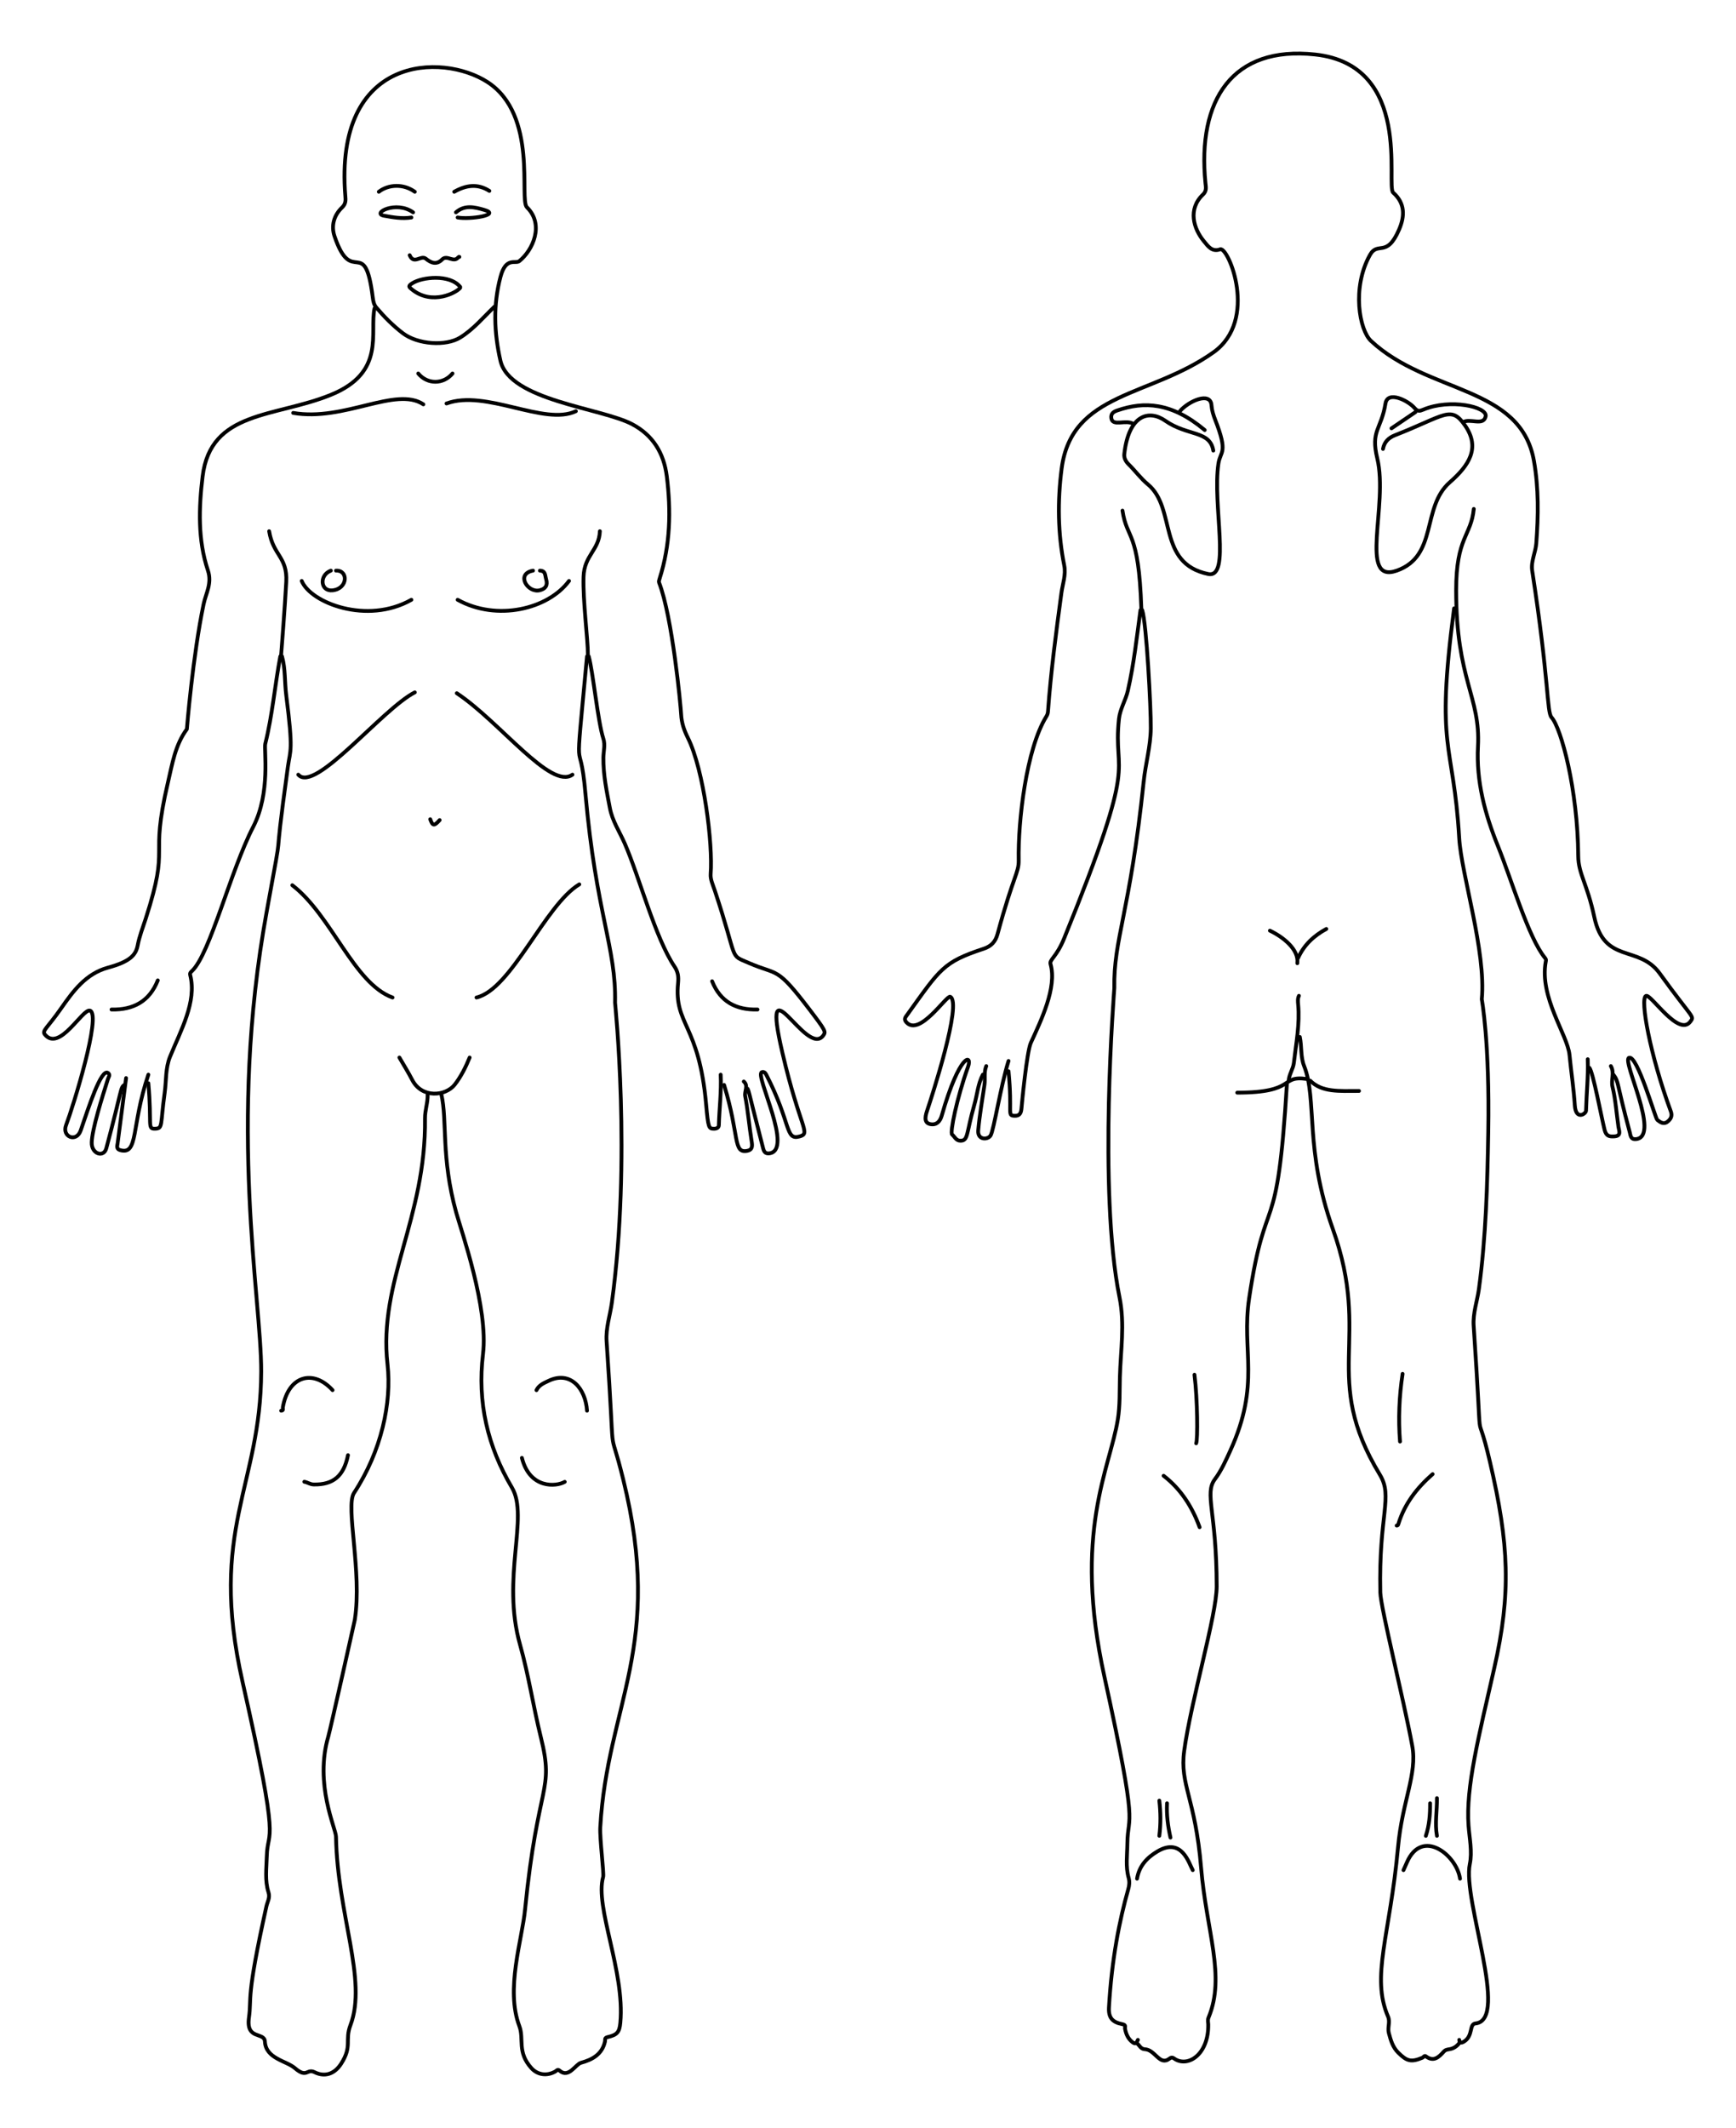 <?xml version="1.0" encoding="UTF-8"?>
<!DOCTYPE svg  PUBLIC '-//W3C//DTD SVG 1.1//EN'  'http://www.w3.org/Graphics/SVG/1.1/DTD/svg11.dtd'>
<svg enable-background="new 0 0 1375.112 1684.947" version="1.1" viewBox="0 0 1375.1 1684.9" xml:space="preserve" xmlns="http://www.w3.org/2000/svg">
<g fill="none" stroke="#000" stroke-linecap="round" stroke-linejoin="round" stroke-miterlimit="10" stroke-width="3">
	<path d="m1151.8 481.65c-15.051 114.16-0.51 104.2 4.04 181.88 1.69 28.838 21.406 89.641 17.888 127.6 0 0 6.357 34.022 5.142 105.17-0.708 41.492-1.808 82.983-7.408 124.19-1.323 9.732-4.851 19.043-4.162 29.192 7.888 116.13 0.476 54.468 12.949 107.91 15.144 64.887 16.842 103.86 3.28 163.5-12.182 53.573-22.559 94.02-20.294 124.24 0.761 10.156 3.04 20.777 1.018 30.439-5.948 28.418 31.747 123.54 4.503 126.22-5.161 0.508-1.718 9.596-8.899 14.219-0.792 0.51-3.719 2.504-3.985-1.222"/>
	<path d="m904.74 483.01c3.451 10.461 6.976 77.528 6.805 93.653-0.152 14.251-4.156 27.966-5.625 42.057-10.88 104.37-23.949 124.54-23.256 163.57 0.018 1.001-12.983 160.3 4.129 244.92 4.325 21.387 0.819 42.147 0.273 63.189-0.288 11.089 0.145 22.333-1.595 33.211-6.321 39.501-35.8 89.214-10.704 203.66 27.652 126.1 18.484 106.98 18.221 132.31-0.094 9.09-1.499 18.21 1.011 27.115 0.888 3.149 0.52 6.14-0.242 8.82-7.073 24.867-13.163 55.738-15.341 93.696-0.472 8.216 2.609 11.844 10.745 13.408 3.022 0.581 1.741 2.208 1.989 3.553 0.8 4.332 2.475 8.153 6.129 10.849 2.632 1.942 3.181-0.411 4.068-2.03"/>
	<path d="m1029.6 820.97c1.591 7.624 0.486 15.675 3.419 23.064 10.535 26.538 0.078 65.63 22.751 129.06 31.291 87.538-9.891 116.8 37.244 194.48 10.64 17.534-1.02 31.361 0.337 93.157 0.264 12.043 18.212 83.315 25.292 121.45 4.14 22.297-7.885 43.672-11.228 80.085-6.489 70.662-21.663 102.5-7.907 134.39 1.825 4.232-0.563 8.583 0.592 12.918 1.527 5.731 3.079 11.248 7.509 15.624 6.851 6.767 10.14 7.63 19.013 3.977 0.906-0.373 1.726-1.98 2.694-1.239 6.279 4.803 10.405 0.741 14.214-3.526 1.478-1.656 2.961-1.726 4.818-2.052 3.007-0.528 5.544-2.21 7.481-4.661"/>
	<path d="m1019.4 857.62c-7.763 130.11-16.565 80.577-29.958 170.32-6.236 41.787 9.408 67.487-14.992 120.74-3.518 7.678-6.988 15.583-12.105 22.432-8.554 11.449 1.368 25.531 1.415 84.867 0.018 22.305-20.478 91.095-25.774 130.3-3.617 26.783 8.759 37.03 13.401 92.305 4.279 50.96 19.563 85.723 5.962 118.63-0.961 2.324-0.305 3.814-0.277 5.549 0.369 22.967-15.065 33.762-25.851 27.746-1.696-0.946-2.616-2.396-4.851-0.672-7.899 6.094-11.218-7.108-19.623-7.432-3.03-0.116-4.165-3.01-6.109-4.711"/>
	<path d="m1278 850.83c4.443 5.908 2.049 5.14 12.905 45.466 0.757 2.812 0.676 6.218 5.431 5.516 18.863-2.785-11.706-61.841-6.022-64.331 6.503-2.85 20.876 48.011 22.411 49.165 2.191 1.647 4.893 3.884 8.017 1.493 2.694-2.061 4.078-4.545 2.754-8.138-16.405-44.5-24.673-89.486-19.684-91.549 3.955-1.636 25.904 33.002 35.204 20.257 3.289-4.507 2.078-1.474-24.324-37.992-16.67-23.056-43.883-7.136-51.853-44.709-5.613-26.458-12.603-34.109-12.706-48.232-0.382-52.672-13.513-101.38-21.142-109.81-3.811-4.209-1.84-28.691-15.34-116.2-1.131-7.332 2.722-14.37 3.266-21.698 1.617-21.787 1.96-43.455-1.87-65.177-10.54-59.777-83.908-52.868-129.09-94.993-9.156-8.536-15.297-41.951-0.864-67.949 6.308-11.363 13.263 2.789 23.17-20.296 4.526-10.546 4.771-20.729-4.698-29.119-6.105-5.409 16.005-100.85-61.722-109.37-65.677-7.192-93.62 35.908-86.977 101.88 0.295 2.924 1.07 6.108-1.87 8.879-12.315 11.603-7.64 27.179 0.719 37.172 3.114 3.723 6.238 8.702 12.821 6.276 6.321-2.33 30.674 55.922-5.326 81.543-50.207 35.733-112.38 31.092-120.28 92.104-3.327 25.687-3.042 51.243 2.054 76.692 1.486 7.422-1.256 14.531-2.221 21.688-4.202 31.159-8.36 62.309-10.637 93.681-0.111 1.524-0.404 2.708-1.286 4.13-16.051 25.892-22.51 83.318-21.935 113.95 0.187 9.952-4.098 11.675-16.757 58.385-1.638 6.044-5.063 9.65-10.923 11.583-32.276 10.644-34.372 15.808-60.504 52.127-1.595 2.217-3.068 3.631-0.653 6.219 10.543 11.298 31.633-21.669 34.618-20.304 9.716 4.444-14.747 79.705-18.309 90.14-2.195 6.431-1.695 9.955 2.772 10.738 4.774 0.838 7.538-2.321 8.777-6.661 14.27-49.994 24.531-48.996 20.857-38.749-8.791 24.518-14.463 52.039-12.607 53.585 2.108 1.756 3.091 4.954 6.703 4.912 6.202-0.071 4.382-5.7 10.922-28.546 2.266-7.917 2.796-16.329 6.722-23.771"/>
	<path d="m1167.4 402.93c-2.074 21.524-14.009 22.105-13.985 64.471 0.041 71.102 19.385 84.11 17.297 123.51-1.464 27.631 5.486 53.495 15.718 78.716 11.011 27.141 24.247 72.846 37.41 88.821 0.974 1.183 0.788 1.727 0.589 2.811-5.245 28.542 17.21 57.719 18.799 73.986 1.305 13.355 3.332 26.633 4.218 40.025 0.784 11.843 8.814 6.649 8.879 4.07 0.344-13.576 1.831-27.115 1.335-40.719"/>
	<path d="m903.38 483.01c-2.904 21.342-5.194 42.759-9.998 63.834-1.756 7.703-6.199 14.386-7.045 22.346-5.086 47.856 17.117 24.782-43.41 173.72-6.082 14.966-11.815 16.76-10.789 20.377 5.268 18.574-7.623 44.855-15.643 62.43-3.177 6.963-7.178 49.33-7.358 51.593-0.3 3.787-1.289 6.272-5.516 6.087-6.189-0.272-1.541-1.998-4.751-35.275"/>
	<path d="m1158.6 334.38c5.695-3.637 16.522 3.314 18.189-4.778 1.552-7.536-28.184-14.231-49.363-5.3-3.045 1.284-4.492 1.584-6.995-1.316-5.06-5.862-21.272-13.941-22.97-3.546-3.421 20.944-11.906 21.182-6.501 43.553 8.898 36.832-15.063 99.562 15.391 88.809 32.88-11.609 19.406-50.132 42.037-69.955 15.065-13.196 24.391-27.076 12.249-44.753-11.342-16.513-15.584-8.218-55.644 7.478-5.005 1.961-8.514 5.323-9.506 10.845"/>
	<path d="m961.07 356.78c-2.619-16.156-20.372-11.308-38.062-23.669-12.872-8.994-28.943-4.895-32.455 26.39-0.354 3.149 1.287 6.009 3.398 8.068 5.27 5.141 9.495 11.123 15.324 15.941 22.75 18.803 7.009 62.548 47.736 70.933 18.258 3.759 3.188-54.942 8.118-87.486 1.518-10.022 7.937-7.843-2.585-34.655-1.416-3.609-2.623-7.427-2.918-11.485-0.808-11.111-18.308-3.158-25.024 4.744"/>
	<path d="m798.87 839.97c-6.276 19.967-11.655 54.93-14.234 59.053-2.205 3.526-10.469 3.749-9.777-4.106 1.064-12.087 3.211-23.982 4.934-35.956 0.709-4.929-0.567-10.083 1.432-14.919"/>
	<path d="m954.28 340.49c-26.324-22.016-48.018-22.859-69.202-15.553-2.676 0.923-5.294 2.232-4.81 6.057 0.902 7.145 11.819 0.697 17.685 4.745"/>
	<path d="m889.13 404.28c3.543 23.649 12.816 14.802 14.93 77.365"/>
	<path d="m1028.9 788.4c-1.088 2.176-0.84 4.54-0.633 6.782 1.435 15.586-1.629 30.814-3.361 46.161-0.571 5.06-3.833 9.195-4.149 14.243"/>
	<path d="m1156.5 1487.4c-2.703-18.815-30.143-40.433-42.079-12.895-0.886 2.044-1.807 4.073-2.712 6.109"/>
	<path d="m1259 845.4c2.852 3.45 9.348 38.405 11.952 48.928 1.285 5.191 3.713 5.609 7.729 5.374 5.925-0.347 3.704-4.641 3.3-7.462-1.521-10.64-2.215-21.419-4.722-31.894-1.296-5.415 1.815-11.095-1.293-16.303"/>
	<path d="m944.78 1480.6c-2.976-5.119-8.493-26.246-27.813-14.91-8.421 4.941-14.649 11.624-16.299 21.697"/>
	<path d="m946.14 1088.4c2.491 19.774 2.679 51.647 1.357 54.291"/>
	<path d="m1111 1087.7c-2.677 17.795-3.472 35.662-2.036 53.613"/>
	<path d="m1134.8 1167.1c-12.406 10.805-22.183 23.429-27.103 39.375-0.268 0.867-0.431 1.408-1.4 1.344"/>
	<path d="m921.71 1168.4c13.726 10.616 22.632 24.604 28.503 40.719"/>
	<path d="m1035 854.22c-21.747-2.956-7.425 10.858-54.97 10.858"/>
	<path d="m1037.8 855.58c9.464 9.39 22.95 8.144 38.683 8.144"/>
	<path d="m1138.2 1423.6c0.153 9.953-1.773 19.907 0 29.86"/>
	<path d="m1050.6 735.46c-9.872 5.355-17.736 12.66-22.395 23.074"/>
	<path d="m918.32 1425.6c1.056 9.275 1.178 18.55 0 27.824"/>
	<path d="m924.42 1427.7c-0.448 9.184 0.678 18.21 2.715 27.146"/>
	<path d="m1005.9 736.82c10.153 4.846 23.116 14.747 21.717 25.788"/>
	<path d="m1132.8 1427.7c0.037 8.75-0.599 17.411-3.393 25.788"/>
	<path d="m1121.2 326.24c-6.334 4.298-12.668 8.596-19.002 12.894"/>
</g>
<g fill="none" stroke="#000" stroke-linecap="round" stroke-linejoin="round" stroke-miterlimit="10" stroke-width="3">
	<path d="m464.98 519.65c-10.417 111.12-5.977 55.255-1.255 108.57 8.44 95.303 24.416 122.01 23.478 165.59-0.022 1 13.034 124.02-2.551 237.53-1.397 10.175-4.895 19.96-4.172 30.547 7.426 108.87 0.635 58.636 13.135 109.22 32.673 132.22-12.613 177.76-18.13 275.58-0.511 9.064 3.054 36.524 2.262 39.307-6.778 23.81 17.331 74.645 13.631 115.4-0.688 7.574-2.604 9.708-10.137 11.428-2.609 0.596-1.714 2.101-2.029 3.504-2.283 10.16-10.066 14.383-19.024 16.818-4.289 1.165-9.748 12.552-16.9 6.233-1.654-1.461-2.28-3e-3 -3.444 0.66-6.592 3.753-14.034 2.766-18.945-2.696-11.53-12.822-5.614-22.873-9.522-33.23-11.06-29.307 2.113-67.887 4.533-92.312 10.119-102.11 23.33-92.619 12.499-136.4-6.01-24.295-9.662-49.15-16.471-73.244-15.032-53.189 7.313-101.2-6.42-124.38-19.304-32.573-27.557-67.598-22.928-105.75 4.426-36.473-17.184-97.458-21.22-112-12.136-43.741-6.978-72.862-11.759-93.591"/>
	<path d="m223.38 519.65c2.768 9.998 2.012 20.382 3.309 30.55 5.764 45.188 3.259 43.06 1.335 56.98-13.516 97.765-1.073 28.805-16.798 114.72-30.929 168.98-4.175 306.82-4.316 363.74-0.225 91.5-42.143 124.76-14.84 245.69 30.852 136.65 19.794 114.71 19.242 138.43-0.221 9.488-1.613 19.21 1.368 28.448 1.376 4.266-0.824 7.373-1.605 10.89-16.539 74.427-11.59 71.852-13.881 88.282-2.513 18.022 12.219 11.087 12.641 18.961 0.728 13.601 16.984 15.186 23.743 21.019 9.686 8.36 9.302 0.104 15.666 3.262 8.028 3.983 15.693 1.455 20.928-6.656 9.096-14.094 2.799-18.427 7.404-30.553 13.628-35.886-10.363-87.507-11.411-149.27-0.111-6.567-17.233-41.58-6.096-79.388 1.425-4.837 20.82-91.295 20.979-92.311 5.932-37.785-7.561-89.908-0.643-100.42 21.81-33.153 29.946-71.512 26.55-101.82-7.395-65.988 30.614-115.56 29.69-194.76-0.075-6.466 2.332-12.572 2.104-19.003"/>
	<path d="m296.68 244.12c-4.19 19.097 9.306 50.647-34.632 68.49-44.234 17.963-95.22 12.274-101.56 64.551-3.028 24.983-3.876 50.296 4.206 74.506 3.401 10.188-1.604 18.002-3.392 26.516-8.632 41.095-13.299 99.112-13.299 99.112-9.262 12.533-11.529 27.476-14.954 42.096-15.107 64.479 2.252 46.208-17.617 107.91-2.259 7.014-5.043 14.042-6.369 21.123-1.434 7.656-6.046 12.898-23.429 17.626-17.657 4.803-27.617 18.515-37.379 32.496-10.631 15.225-15.121 17.451-12.809 20.351 11.528 14.457 30.031-20.744 35.853-18.762 9.279 3.161-13.432 76.207-18.984 90.715-3.476 9.085 8.169 14.089 11.62 4.102 6.015-17.408 16.141-49.54 21.667-45.456 1.98 1.464 0.338 3.351-0.086 4.694-4.692 14.876-12.52 39.591-12.861 50.25-0.296 9.255 9.513 12.288 11.539 4.734 12.764-47.585 10.985-47.954 14.32-50.201"/>
	<path d="m391.69 242.77c-8.801 8.418-16.615 17.915-27.136 24.447-11.446 7.107-33.796 5.505-45.476-3.414-7.806-5.961-14.679-12.9-21.031-20.364-1.976-2.322-2.437-5.118-2.816-8.123-6.341-50.274-16.355-7.164-30.248-48.263-2.839-8.399-0.444-16.697 6.042-22.865 3.023-2.875 2.766-5.847 2.513-8.959-9.08-111.87 76.85-113.46 112.68-90.202 40.159 26.062 24.798 92.874 31.171 99.108 13.933 13.631 4.715 33.987-6.064 42.611-3.016 2.413-10.583-3.609-14.835 12.284-5.922 22.134-5.17 44.293-0.104 66.505 7.227 31.686 79.932 37.336 104.47 50.377 16.286 8.655 25.005 22.78 27.315 41.218 3.424 27.33 2.782 54.293-5.621 80.733-0.382 1.203-0.844 2.496-0.492 3.4 10.48 26.918 17.112 97.257 17.485 104.54 0.341 6.654 2.371 12.429 5.344 18.404 12.61 25.337 19.883 83.901 18.028 107.84-0.324 4.185 1.819 8.656 3.221 12.864 19.139 57.426 10.838 50.458 27.167 57.554 23.294 10.124 21.269 1.846 47.995 36.887 12.706 16.659 12.889 17.467 10.965 20.25-13.179 19.056-50.349-62.77-32.587 13.594 14.075 60.513 22.996 63.993 13.624 66.569-11.535 3.17-6.312-10.023-26.376-48.988-0.91-1.767-2.005-2.403-3.479-1.906-5.999 2.024 26.128 62.891 5.4 64.326-3.545 0.245-4.067-2.888-4.71-5.366-12.71-48.992-10.925-45.756-12.93-46.139"/>
	<path d="m466.34 519.65c3.395 12.122 7.193 51.694 11.568 65.139 1.638 5.034 0.103 9.959 0.039 14.941-0.175 13.585 2.62 26.784 5.156 40.078 1.961 10.284 7.657 18.603 11.682 27.811 11.723 26.815 24.204 74.932 39.504 97.642 2.8 4.157 3.284 8.038 2.806 12.968-3.258 33.605 16.561 31.952 22.252 96.347 1.638 18.531 2.096 18.964 6.074 19.059 2.173 0.052 3.937-0.807 3.988-2.771 0.345-13.352 2.1-26.653 1.442-40.038"/>
	<path d="m222.03 519.65c-4.329 23.028-6.229 46.46-11.922 69.295-1.097 4.399 4.361 38.76-9.484 65.565-18.155 35.15-34.202 100.58-48.491 114.2-0.958 0.913-1.902 1.547-1.436 3.408 5.282 21.113-7.566 43.772-16.021 64.53-3.656 8.976-2.915 18.923-4.225 28.43-3.542 25.707-1.3 28.3-7.501 28.536-6.581 0.25-2.506-2.967-5.431-36.007"/>
	<path d="m117.52 850.83c-13.86 41.119-7.616 63.897-22.4 59.737-3.24-0.912-2.169-3.611-1.941-5.434 0-3e-3 6.696-51.588 6.696-51.588"/>
	<path d="m573.56 858.98c12.336 40.372 6.915 54.306 18.307 52.168 4.114-0.772 4.173-3.574 3.546-7.4-1.955-11.928-2.847-24.045-5.144-35.896-0.763-3.934 2.769-8.143-1.1-11.587"/>
	<path d="m335.36 320.13c-21.875-14.489-62.757 13.778-103.15 6.786"/>
	<path d="m456.16 325.56c-25.026 11.858-71.267-17.589-102.48-6.108"/>
	<path d="m458.87 700.17c-27.126 16.192-53.589 82.987-81.437 89.581"/>
	<path d="m475.16 420.57c-0.575 15.076-12.358 18.926-12.929 35.967-0.645 19.264 3.531 49.719 3.428 61.758"/>
	<path d="m231.53 700.85c31.098 23.832 48.744 77.841 79.401 88.902"/>
	<path d="m328.57 548.16c-25.691 13.08-79.345 80.337-92.295 65.15"/>
	<path d="m361.83 548.84c34.003 22.475 74.414 76.78 91.617 64.471"/>
	<path d="m450.73 459.93c-16.606 22.481-57.325 32.084-88.224 14.93"/>
	<path d="m238.99 459.93c7.006 17.314 51.743 34.832 86.866 14.93"/>
	<path d="m213.2 420.57c3.178 19.322 14.524 20.186 13.527 40.038-0.91 18.111-3.967 57.324-4.026 57.687"/>
	<path d="m263.42 1100.6c-15.317-16.826-35.011-11.481-39.372 13.571-0.177 1.018 0.795 2.656-1.347 2.716"/>
	<path d="m464.98 1116.9c-1.067-17.283-12.938-32.07-30.489-23.649-3.576 1.716-7.609 3.313-9.551 7.361"/>
	<path d="m262.07 451.79c-9.497 3.599-8.26 16.653 1.357 15.605 12.288-1.339 12.584-16.126 2.715-15.605"/>
	<path d="m422.23 451.79c-13.977 2.505-4.206 18.024 5.407 15.522 4.308-1.121 6.439-3.653 4.949-8.787-0.907-3.126-0.32-6.589-4.926-6.735"/>
	<path d="m275.64 1152.1c-3.294 16.504-11.649 23.479-27.148 23.189-2.863-0.054-4.904-1.733-7.463-2.151"/>
	<path d="m364.54 227.16c-8.26-10.286-30.234-7.953-38.077-2.826-3.379 2.209-2.685 2.799 5e-3 4.948 16.072 12.838 35.451 2.206 38.072-1.443"/>
	<path d="m413.4 1154.2c6.203 24.735 27.204 22.935 33.932 19.002"/>
	<path d="m124.98 776.18c-6.588 16.63-19.34 23.469-36.647 23.074"/>
	<path d="m564.06 776.86c6.494 16.291 19.057 22.834 35.968 22.395"/>
	<path d="m372.01 837.26c-3.109 7.63-6.908 15.213-11.834 21.483-7.181 9.138-26.022 11.056-33.682-3.814-3.106-6.03-6.739-11.788-10.132-17.669"/>
	<path d="m358.43 295.7c-7.287 8.765-19.944 8.765-27.146 0"/>
	<path d="m328.57 151.83c-8.967-6.481-20.878-5.903-28.503 0"/>
	<path d="m387.62 151.15c-9.427-6.031-18.67-4.494-27.824 0.679"/>
	<path d="m362.51 172.19c9.646 1.778 34.898-2.039 21.016-6.031-7.665-2.204-15.401-4.146-22.373 1.959"/>
	<path d="m327.22 168.12c-13.505-9.685-33.123 0.85-23.066 2.67 7.176 1.298 14.369 2.562 21.708 1.402"/>
	<path d="m363.86 203.41c-0.226 0-0.588-0.092-0.659 0.013-3.592 5.278-9.003-2.038-12.96 1.977-4.324 4.386-8.632 2.958-12.903-0.565-3.889-3.207-9.481 5.034-12.838-2.782"/>
	<path d="m340.79 648.6c1.952 5.444 3.105 5.548 7.465 0.679"/>
</g>
</svg>
